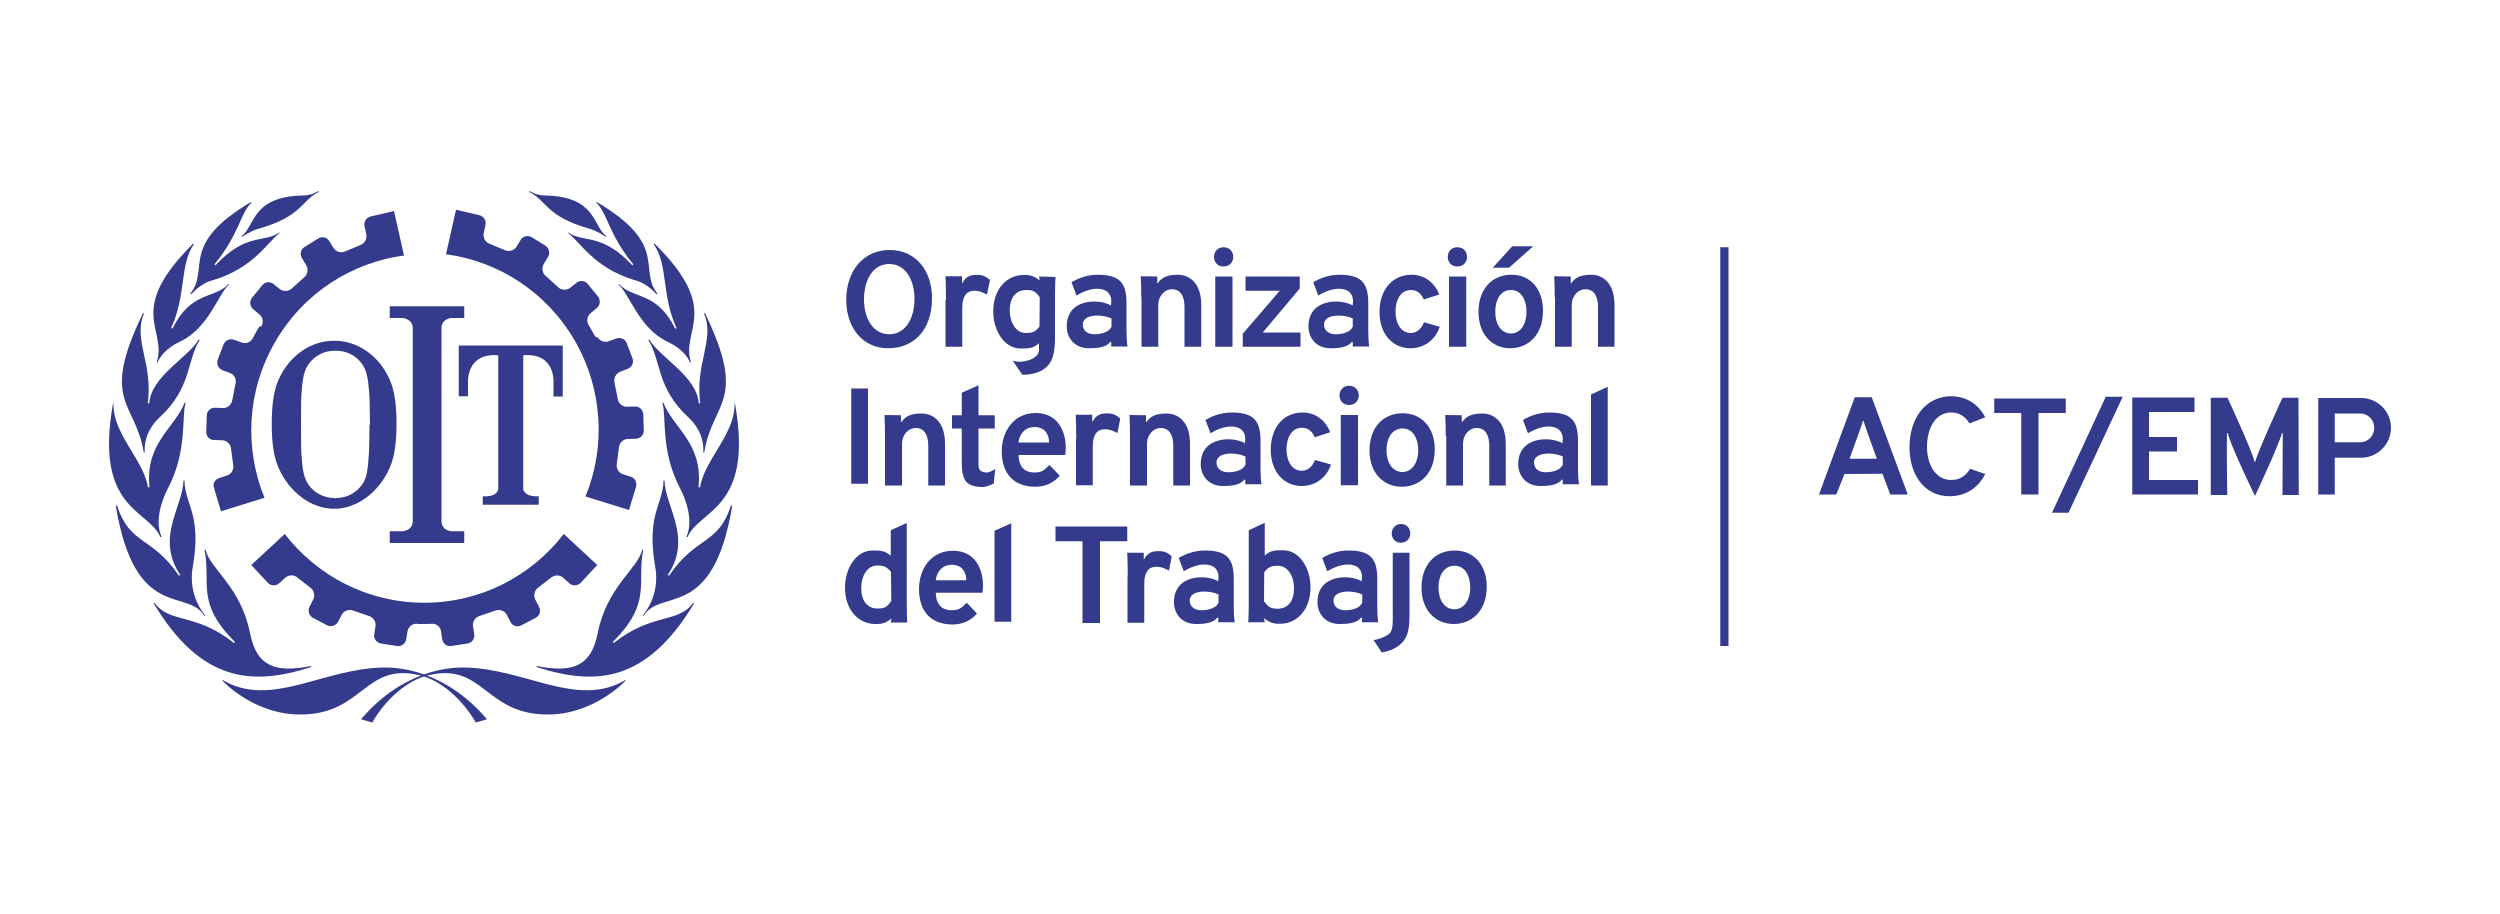 <?xml version="1.0" encoding="utf-8"?>
<!-- Generator: Adobe Illustrator 22.1.0, SVG Export Plug-In . SVG Version: 6.00 Build 0)  -->
<svg version="1.1" id="Capa_1" xmlns="http://www.w3.org/2000/svg" xmlns:xlink="http://www.w3.org/1999/xlink" x="0px" y="0px"
	 width="1000px" height="365.5px" viewBox="0 0 1000 365.5" style="enable-background:new 0 0 1000 365.5;" xml:space="preserve">
<style type="text/css">
	.st0{fill:#343B8D;}
</style>
<g>
	<path class="st0" d="M102.5,132.7c-1,1.8-1.4,2.6-1.4,2.6c-0.8,1.6-2.8,2.4-4.5,1.7l-3-1.1c-1.7-0.6-3.5,0.2-4.2,1.9l-2.3,6.1
		c-0.6,1.7,0.2,3.5,1.9,4.2l3,1.1c1.7,0.6,2.7,2.6,2.2,4.3l-1.3,6.6c-0.3,1.8-1.9,3.2-3.7,3.1l-3.2-0.1c-1.8-0.1-3.3,1.4-3.3,3.1
		l-0.2,6.5c-0.1,1.8,1.3,3.3,3.1,3.3l3.3,0.1c1.8,0.1,3.4,1.6,3.5,3.3l0.9,6.7c0.3,1.7-0.8,3.6-2.5,4.1l-3.1,1
		c-1.7,0.5-2.7,2.3-2.1,4l2.8,9.3l17.4-5.4c-8-19.6-7.2-42.5,4.2-62.2c11.3-19.7,30.7-31.9,51.6-34.7l-4-17.8l-9.4,2.2
		c-1.7,0.4-2.8,2.2-2.4,3.9l0.7,3.2c0.4,1.7-0.6,3.7-2.3,4.3l-6.2,2.6c-1.6,0.7-3.7,0.1-4.6-1.4l-1.7-2.8c-0.9-1.5-2.9-2-4.4-1
		l-5.5,3.4c-1.5,0.9-2,3-1,4.5l1.7,2.8c0.9,1.5,0.6,3.7-0.8,4.8l-5,4.5c-1.3,1.2-3.5,1.3-4.8,0.2l-2.5-2c-1.4-1.1-3.4-0.9-4.5,0.5
		l-4.1,5c-1.1,1.4-0.9,3.4,0.5,4.6l2.5,2.1c1.4,1.1,1.7,3.3,0.7,4.8C104,130.2,103.5,130.9,102.5,132.7"/>
	<path class="st0" d="M169.7,249.6c2.1,0,3-0.1,3-0.1c1.8-0.1,3.5,1.2,3.7,3l0.5,3.2c0.3,1.8,1.9,3,3.7,2.7l6.4-1
		c1.8-0.3,3-2,2.7-3.7l-0.5-3.2c-0.3-1.8,0.9-3.6,2.6-4.1l6.4-2.2c1.7-0.6,3.7,0.1,4.5,1.7l1.5,2.9c0.8,1.6,2.8,2.2,4.4,1.3l5.7-3
		c1.6-0.8,2.2-2.8,1.3-4.4l-1.5-2.9c-0.8-1.6-0.3-3.7,1.1-4.7l5.3-4.1c1.4-1.1,3.5-1.1,4.8,0.1l2.4,2.2c1.3,1.2,3.4,1.1,4.6-0.2
		l6.6-7.1l-13.4-12.4c-12.9,16.7-33.1,27.5-55.8,27.5c-22.7,0-42.9-10.8-55.8-27.5l-13.4,12.4l6.6,7.1c1.2,1.3,3.3,1.4,4.6,0.2
		l2.4-2.2c1.3-1.2,3.5-1.3,4.8-0.1l5.3,4.1c1.4,1,1.9,3.2,1.1,4.7l-1.5,2.9c-0.8,1.6-0.2,3.5,1.3,4.4l5.7,3c1.6,0.8,3.5,0.2,4.4-1.3
		l1.5-2.9c0.8-1.6,2.9-2.3,4.5-1.7l6.4,2.2c1.7,0.5,2.9,2.4,2.6,4.1l-0.5,3.2c-0.3,1.8,0.9,3.4,2.7,3.7l6.4,1
		c1.7,0.3,3.4-0.9,3.7-2.7l0.5-3.2c0.3-1.8,2-3.1,3.7-3C166.7,249.6,167.6,249.6,169.7,249.6"/>
	<path class="st0" d="M237,132.7c-1-1.8-1.5-2.6-1.5-2.6c-1-1.5-0.7-3.6,0.7-4.8l2.5-2.1c1.4-1.1,1.6-3.2,0.5-4.6l-4.1-5
		c-1.1-1.4-3.2-1.6-4.5-0.5l-2.5,2c-1.4,1.1-3.6,1-4.8-0.2l-5-4.5c-1.4-1.1-1.7-3.3-0.8-4.8l1.7-2.8c0.9-1.5,0.5-3.5-1-4.5l-5.5-3.4
		c-1.5-0.9-3.5-0.5-4.4,1l-1.7,2.8c-0.9,1.5-3,2.1-4.6,1.4l-6.2-2.6c-1.7-0.6-2.7-2.5-2.3-4.3l0.7-3.2c0.4-1.7-0.7-3.5-2.4-3.9
		l-9.4-2.2l-4,17.8c20.9,2.8,40.2,15,51.6,34.7c11.3,19.7,12.2,42.7,4.2,62.2l17.4,5.4l2.8-9.3c0.5-1.7-0.4-3.5-2.1-4l-3.1-1
		c-1.7-0.5-2.8-2.4-2.5-4.1l0.9-6.7c0.2-1.8,1.7-3.3,3.5-3.3l3.3-0.1c1.8-0.1,3.2-1.6,3.1-3.3l-0.2-6.5c-0.1-1.8-1.6-3.2-3.3-3.1
		l-3.2,0.1c-1.8,0.1-3.4-1.3-3.7-3.1l-1.3-6.6c-0.4-1.7,0.6-3.7,2.3-4.3l3-1.2c1.7-0.6,2.5-2.5,1.9-4.2l-2.3-6
		c-0.6-1.7-2.5-2.5-4.2-1.9l-3,1.1c-1.7,0.6-3.7-0.1-4.5-1.7C238.4,135.3,238,134.5,237,132.7"/>
	<path class="st0" d="M68.8,131.2l-0.1,0.1C68.8,131.4,68.8,131.3,68.8,131.2"/>
	<path class="st0" d="M96.6,94.5l0.2,0.3c0.8-0.5,3.4-2.4,6.6-3.3c17.6-5,16.7-11,24.1-14.7l-0.2-0.4c-0.7,0.5-3,1.8-6.2,1.8
		C100.5,78.6,102,90.6,96.6,94.5"/>
	<path class="st0" d="M76.1,117.5l0.4,0.2c4.2-4.7,8.2-5.5,8.9-5.7c16.3-4.9,22-15.7,26.5-18.8l-0.2-0.2c-6,4.3-13.2-0.1-25.5,13.1
		c-0.1,0.1-0.4-0.4-0.4-0.4c9.9-12,10.2-20.2,14.8-24.7l-0.2-0.2C71.4,98,84.1,107.5,76.1,117.5"/>
	<path class="st0" d="M77.3,97.4C50,124.5,67,131.4,62.7,144.9l0.3,0.1c2.5-5.7,8.8-8.2,8.9-8.3c11.6-5.4,15.2-18.9,19.8-23
		l-0.2-0.2c-5.6,6.2-15,2.7-22.5,17.9c0,0.1-0.5-0.2-0.5-0.3c6.1-13.3,3.3-25.3,9.1-33.5C77.5,97.5,77.4,97.4,77.3,97.4"/>
	<path class="st0" d="M57.5,181l0.4,0c-0.1-1.5-0.5-8,5.9-14c13-12,10.8-22.8,16.1-31l-0.4-0.2c-4.1,7.1-19.2,14.8-19.8,25.6
		c0,0-0.6-0.1-0.6-0.1c2.2-15.6-6-25.9-1.5-35.8c-0.1-0.1-0.3-0.2-0.4-0.2C39.8,161,54.2,160.5,57.5,181"/>
	<path class="st0" d="M64.2,214.9l0.4-0.2c-3.6-8.1,2.4-19.1,2.7-19.6c7.9-15.3,5.2-29.2,7-34l-0.4-0.1
		c-4.2,10.5-15.9,16.2-14.1,33.9c0,0-0.6,0-0.6,0c-1.8-11-14.2-21.5-13.8-33.5c-0.1,0-0.1,0-0.2,0C37.6,204,59.5,203.7,64.2,214.9"
		/>
	<path class="st0" d="M81.8,246.4l0.3-0.2c-7.3-9-5.1-18.7-5-19.4c3.7-21.2-3.2-25-3.3-34.6h-0.4c-0.3,10.7-11.3,22.8-1.3,37.8
		l-0.5,0.3c-11-16.1-19.6-12.1-24.8-28.1h0c-0.2,0-0.4,0.1-0.5,0.1C54.1,249,74.8,234.9,81.8,246.4"/>
	<path class="st0" d="M124.5,266.8l-0.1-0.4c-14.4,2.9-21.8,0.1-24.4-13.2c-3.7-18.7-16.3-25.9-17.8-33.4h0c-0.2,0-0.3,0-0.4,0.1v0
		c2.7,13.2-3.7,21.1,12.2,36.9l-0.4,0.4c-15.3-12.2-25.8-7.7-31.8-16.1c-0.1,0.1-0.2,0.2-0.3,0.3
		C80.4,272.8,100.7,274.5,124.5,266.8"/>
	<path class="st0" d="M88.9,272.2l0.1-0.2c19.4,11.4,39.7-4.5,64.3-5c6.2-0.1,24.6,1,41.5,20.7l-4.5,1.3c-5.6-9.7-14.2-16.8-22-18.8
		c-22.4-5.6-22.8,15.3-47.6,15.6C102.2,286.1,89.6,273,88.9,272.2"/>
	<path class="st0" d="M270.3,131.2c0,0.1,0.1,0.1,0.1,0.1S270.4,131.3,270.3,131.2"/>
	<path class="st0" d="M270.3,131.2c0,0.1,0.1,0.1,0.1,0.1S270.4,131.3,270.3,131.2"/>
	<path class="st0" d="M68.8,131.2l-0.1,0.1C68.8,131.4,68.8,131.3,68.8,131.2"/>
	<path class="st0" d="M270.3,131.2c0,0.1,0.1,0.1,0.1,0.1S270.4,131.3,270.3,131.2"/>
	<path class="st0" d="M242.6,94.5l-0.2,0.3c-0.8-0.5-3.4-2.4-6.6-3.3c-17.6-5-16.7-11-24.1-14.7l0.2-0.4c0.7,0.5,3,1.8,6.2,1.8
		C238.7,78.6,237.1,90.6,242.6,94.5"/>
	<path class="st0" d="M263,117.5l-0.4,0.2c-4.2-4.7-8.2-5.5-8.9-5.7c-16.3-4.9-22-15.7-26.5-18.8l0.2-0.2c6,4.3,13.2-0.1,25.5,13.1
		c0.1,0.1,0.4-0.4,0.4-0.4c-9.9-12-10.2-20.2-14.8-24.7l0.2-0.2C267.8,98,255.1,107.5,263,117.5"/>
	<path class="st0" d="M261.8,97.4c27.3,27.1,10.3,34.1,14.6,47.6l-0.3,0.1c-2.5-5.7-8.8-8.2-8.9-8.3c-11.6-5.4-15.2-18.9-19.8-23
		l0.2-0.2c5.6,6.2,15,2.7,22.5,17.9c0,0.1,0.5-0.2,0.5-0.3c-6.1-13.3-3.3-25.3-9.1-33.5C261.7,97.5,261.8,97.4,261.8,97.4"/>
	<path class="st0" d="M281.7,181l-0.4,0c0.1-1.5,0.5-8-5.9-14c-13-12-10.8-22.8-16.1-31l0.4-0.2c4.1,7.1,19.2,14.8,19.8,25.6
		c0,0,0.6-0.1,0.6-0.1c-2.2-15.6,6-25.9,1.5-35.8c0.1-0.1,0.3-0.2,0.4-0.2C299.3,161,284.9,160.5,281.7,181"/>
	<path class="st0" d="M275,214.9l-0.4-0.2c3.6-8.1-2.4-19.1-2.7-19.6c-7.9-15.3-5.2-29.2-7-34l0.4-0.1c4.2,10.5,15.9,16.2,14.1,33.9
		c0,0,0.6,0,0.6,0c1.8-11,14.2-21.5,13.8-33.5c0.1,0,0.1,0,0.2,0C301.6,204,279.6,203.7,275,214.9"/>
	<path class="st0" d="M257.4,246.4l-0.3-0.2c7.3-9,5.1-18.7,5-19.4c-3.7-21.2,3.2-25,3.3-34.6h0.4c0.3,10.7,11.3,22.8,1.3,37.8
		l0.5,0.3c10.9-16.1,19.6-12.1,24.8-28.1h0c0.2,0,0.4,0.1,0.5,0.1C285.1,249,264.4,234.9,257.4,246.4"/>
	<path class="st0" d="M214.6,266.8l0.1-0.4c14.4,2.9,21.8,0.1,24.4-13.2c3.7-18.7,16.3-25.9,17.8-33.4h0c0.2,0,0.3,0,0.4,0.1l0,0
		c-2.7,13.2,3.7,21.1-12.2,36.9l0.4,0.4c15.3-12.2,25.8-7.7,31.8-16.1c0.1,0.1,0.2,0.2,0.3,0.3C258.7,272.8,238.5,274.5,214.6,266.8
		"/>
	<path class="st0" d="M250.3,272.2l-0.1-0.2c-19.4,11.4-39.7-4.5-64.3-5c-6.2-0.1-24.6,1-41.5,20.7l4.5,1.3
		c5.6-9.7,14.2-16.8,22-18.8c22.4-5.6,22.8,15.3,47.6,15.6C236.9,286.1,249.6,273,250.3,272.2"/>
	<path class="st0" d="M68.8,131.2l-0.1,0.1C68.8,131.4,68.8,131.3,68.8,131.2"/>
	<path class="st0" d="M68.8,131.2l-0.1,0.1C68.8,131.4,68.8,131.3,68.8,131.2"/>
	<path class="st0" d="M270.3,131.2c0,0.1,0.1,0.1,0.1,0.1S270.4,131.3,270.3,131.2"/>
	<path class="st0" d="M176.6,131c0.2-3.6,4-3.8,4-3.8h5.1v-4.7h-29.8v4.7h5.1c0,0,3.8,0.2,4.1,3.8v77.7c-0.2,3.6-4.1,3.8-4.1,3.8
		h-5.1v4.7h29.8v-4.7h-5.1c0,0-3.8-0.2-4-3.8V131z"/>
	<path class="st0" d="M225.1,138.3v20.3h-3.7V153c0,0,0.9-12-12.1-10.9v53.6c0,0,0.3,3.1,6.2,2.8v3.4h-22.4v-3.4
		c5.9,0.4,6.2-2.8,6.2-2.8v-53.6c-13-1-12.1,10.9-12.1,10.9v5.5h-3.7v-20.3H225.1z"/>
	<path class="st0" d="M133.8,136.3h-0.3c-9.1,0-17.8,5.9-22.1,15.6c-2.2,5-2.7,11.4-2.7,17.6c0,6.2,0.5,12.7,2.7,17.6
		c4.3,9.8,13.1,16.4,22.1,16.4h0.3c9.1,0,17.8-6.7,22.1-16.4c2.2-5,2.7-11.4,2.7-17.6c0-6.2-0.5-12.7-2.7-17.6
		C151.6,142.1,142.9,136.3,133.8,136.3 M147.8,169.9c0,5.8-0.2,10.9-0.2,10.9c-0.4,4.8-0.4,9.6-2.6,12.8c-2.5,3.7-6.5,5.6-10.5,5.6
		l-0.2,0.1h-0.5l-0.1-0.1c-4,0-8-1.9-10.5-5.6c-2.2-3.3-2.3-8.1-2.7-12.8c0,0-0.1-5-0.1-10.8v-0.3c0-5.8,0.1-10.9,0.1-10.9
		c0.4-4.8,0.5-9.6,2.7-12.8c2.5-3.7,6.5-5.7,10.5-5.7l0.2,0h0.5l0.2,0c4,0,8,1.9,10.5,5.7c2.2,3.3,2.3,8.1,2.7,12.8
		c0,0,0.1,5,0.2,10.8V169.9z"/>
	<path class="st0" d="M372.8,119.3c0,12.8-7.4,20-17.5,20c-10.3,0-16.8-8.2-16.8-19.4c0-11.7,7-19.9,17.3-19.9
		C366.5,100,372.8,108.4,372.8,119.3 M345.6,119.8c0,7.7,3.7,13.9,10.1,13.9c6.4,0,10.1-6.2,10.1-14.2c0-7.2-3.4-13.9-10.1-13.9
		C349.1,105.6,345.6,112,345.6,119.8"/>
	<path class="st0" d="M378.4,120c0-3.7-0.1-7-0.2-9.5h6.6v2.9l0.9-1.4c1.6-1.9,3.4-2.2,6.2-2c2.3,0.2,3.6,1.7,4.1,2l-1.2,5.8
		c-0.5-0.1-2.5-1.5-4.9-1.5c-3.2,0-4.3,1.7-4.9,4.9c-0.1,0.6-0.1,2.6-0.1,3.3v14.2h-6.7V120z"/>
	<path class="st0" d="M444.5,138.7l0-1.9l-0.3-0.1c-1.7,2.2-5,2.6-8.7,2.6c-5.6,0-8.7-4.1-8.8-8.4c-0.3-11.5,12.8-11.6,17.7-8.7
		l0.1-1.8c0-1.8-0.8-4.9-5.8-4.9c-2.8,0-6.2,1.5-8.1,2.7l-2-5.3c2.1-1.3,5.9-3,10.4-3c9,0,11.7,3.3,11.6,11.8v10.2
		c0,2.5,0.1,5,0.4,6.7H444.5z M444.6,127.4c-3.7-1.8-11.5-1.9-11.5,2.4c0,2.8,2.4,3.9,4.6,3.9c2.8,0,5.9-0.8,6.9-3V127.4z"/>
	<path class="st0" d="M456.5,118.9c0-3.2-0.1-5.9-0.2-8.4l6.6,0.1l0,2.6l0.2,0.1c1.5-2.2,3.6-3.4,8-3.4c4.6,0,9.4,3.2,9.4,12.1v16.7
		h-6.7v-15.9c0-4-1.4-7.1-5-7.1c-2.6,0-4.5,2-5.2,4.2c-0.2,0.6-0.3,1.5-0.3,2.3v16.5h-6.7V118.9z"/>
	<path class="st0" d="M493.3,102.8c0,2.1-1.5,3.8-3.9,3.8c-2.3,0-3.8-1.7-3.8-3.8c0-2.2,1.5-3.9,3.8-3.9
		C491.8,98.9,493.3,100.6,493.3,102.8 M486.1,110.6h6.9v28.1h-6.9V110.6z"/>
	<polygon class="st0" points="497.1,133.5 511.9,116.3 498.2,116.3 498.2,110.6 519.9,110.6 519.9,115.4 505.1,133 520.2,133 
		520.2,138.7 497.1,138.7 	"/>
	<path class="st0" d="M617.2,124.3c0,10.4-6.6,15-13.1,15c-7.2,0-12.7-5.5-12.7-14.5c0-9.3,5.5-14.9,13.1-14.9
		C612.2,109.8,617.2,115.7,617.2,124.3 M598.1,124.7c0,5,2.4,8.7,6.3,8.7c3.7,0,6.2-3.6,6.2-8.8c0-4-1.8-8.6-6.2-8.6
		C599.9,116,598.1,120.4,598.1,124.7 M613.3,98.5l-9.7,8.6h-6.5l7.8-8.6H613.3z"/>
	<rect x="340.5" y="155.4" class="st0" width="6.7" height="38.1"/>
	<path class="st0" d="M391.4,154.1v12h6.5v5.3h-6.5v12.4c0,3.4-0.3,4.9,3.1,5.2c1.2,0.1,2.7-0.9,3.6-1.4l-0.6,5.8
		c-1,0.4-2.6,1.4-4.7,1.4c-2.5,0-5-0.6-6.3-2.1c-1.4-1.6-1.8-4.4-1.8-8.1v-13.2h-3.9v-5.3h3.9v-9L391.4,154.1z"/>
	<path class="st0" d="M407.4,182c0.2,5.1,2.7,7,6.5,7c3.3,0,4.1-1.4,5.9-3l4.1,4.3c-2.3,2.7-5.7,4.4-9.7,4.4
		c-9,0-13.5-5.5-13.5-14.2c0-7.9,4.7-15.3,13.6-15.3c9,0,12,7.6,12,13.8c0,1.3-0.1,2.4-0.2,3H407.4z M419.6,177
		c0.1-2.4-1.1-6.2-5.8-6.2c-4.3,0-6.2,3.6-6.4,6.2H419.6z"/>
	<polygon class="st0" points="397.8,212.3 404.5,209.3 404.5,248.7 397.8,248.7 	"/>
	<polygon class="st0" points="433,216.5 422.2,216.5 422.2,210.6 450.9,210.6 450.9,216.5 440,216.5 440,249.2 433,249.2 	"/>
	<path class="st0" d="M549.4,256c2.2-0.2,5.4-1.6,6.5-2.7c1.2-1.4,1.3-3.4,1.2-9.8v-22.4h6.7v24.3c0,5.7-0.5,9.1-2.9,11.6
		c-2.3,2.3-4.6,3.3-8.2,4L549.4,256z M564.1,213.4c0,2-1.4,3.7-3.8,3.7c-2.2,0-3.6-1.7-3.6-3.7c0-2.1,1.5-3.8,3.7-3.8
		C562.7,209.6,564.1,211.3,564.1,213.4"/>
	<path class="st0" d="M737.8,189.6l-3.3,8.2h-6.9l14.3-38.9h6.8l14.4,38.9h-7l-3.1-8.3L737.8,189.6z M750.7,183.4
		c0,0-4.7-12.9-5.3-15.1l-0.3,0.2c-0.6,2.3-5.3,15-5.3,15H750.7z"/>
	<polygon class="st0" points="808.5,165.2 797.7,165.2 797.7,159.4 826.3,159.4 826.3,165.2 815.4,165.2 815.4,197.8 808.5,197.8 	
		"/>
	<polygon class="st0" points="870.8,180.6 859.6,180.6 859.6,192 879.2,192 879.2,197.8 852.9,197.8 852.9,159 877.8,159 
		877.8,164.8 859.6,164.8 859.6,174.8 870.8,174.8 	"/>
	<path class="st0" d="M913.1,173.2h-0.3c-1.2,4.7-10.8,25.2-10.8,25.2s-9.9-20.4-10.9-25.2l-0.3,0c-0.2,5.1,0.1,24.8,0.1,24.8h-6.6
		l0-38.9h6.7c0,0,9.9,21.3,10.8,25.6h0.3c1-4.2,10.9-25.6,10.9-25.6h6.4l0.1,38.9H913C913,197.9,913.1,178.4,913.1,173.2"/>
	<path class="st0" d="M415.6,110.6l0.3,1.6c-2.7-2.2-4.7-2.3-7-2.2c-6.2,0.3-11.6,5.5-11.6,14.6c0,7.8,4.5,14.8,10.9,14.8
		c3.4,0,5,0,7.4-2.1l0,2.1c0.3,3-2.9,4.9-7.2,5.3c-1.2,0.1-2.2-0.2-3.3-0.4l3.8,5.6c3.5,0,7.3-0.7,9.9-3.3c2.7-2.6,3.2-6.6,3.2-12.3
		v-15.6c0-3.8,0.1-6.1,0.2-7.9L415.6,110.6z M415.8,130.6L415.8,130.6c-1.7,2.3-3.1,2.6-5.5,2.6c-4,0-6.4-4.3-6.4-9
		c0-5.6,2.8-8.1,6.4-8.2c3,0,3.7,0.4,5.6,2.9L415.8,130.6z"/>
	<path class="st0" d="M541.1,138.7v-1.9l-0.3-0.1c-1.7,2.2-5,2.6-8.6,2.6c-5.7,0-8.7-4.1-8.8-8.4c-0.3-11.5,12.8-11.6,17.7-8.7
		l0.1-1.8c0-1.8-0.8-4.9-5.8-4.9c-2.8,0-6.2,1.5-8.1,2.7l-2-5.3c2.1-1.3,5.9-3,10.4-3c9,0,11.7,3.3,11.6,11.8v10.2
		c0,2.5,0.1,5,0.4,6.7H541.1z M541.1,127.4c-3.7-1.8-11.5-1.9-11.5,2.4c0,2.8,2.4,3.9,4.6,3.9c2.8,0,5.9-0.8,6.9-3V127.4z"/>
	<path class="st0" d="M498.1,193.8l0-1.9l-0.3-0.1c-1.7,2.2-5,2.6-8.7,2.6c-5.6,0-8.7-4.1-8.8-8.4c-0.3-11.5,12.8-11.6,17.7-8.7
		l0.1-1.8c0-1.8-0.8-4.9-5.8-4.9c-2.8,0-6.2,1.5-8.1,2.7l-2-5.3c2.1-1.3,5.9-3,10.4-3c9,0,11.7,3.3,11.6,11.8v10.1
		c0,2.5,0.1,5,0.4,6.8H498.1z M498.1,182.6c-3.7-1.8-11.5-1.9-11.5,2.4c0,2.8,2.4,3.9,4.7,3.9c2.8,0,5.9-0.8,6.9-3V182.6z"/>
	<path class="st0" d="M625.1,193.8l0-1.9l-0.3-0.1c-1.7,2.2-5,2.6-8.7,2.6c-5.6,0-8.7-4.1-8.8-8.4c-0.3-11.5,12.8-11.6,17.7-8.7
		l0.1-1.8c0-1.8-0.8-4.9-5.8-4.9c-2.8,0-6.2,1.5-8.1,2.7l-2-5.3c2.1-1.3,5.9-3,10.4-3c9,0,11.7,3.3,11.6,11.8v10.1
		c0,2.5,0.1,5,0.4,6.8H625.1z M625.1,182.6c-3.7-1.8-11.5-1.9-11.5,2.4c0,2.8,2.4,3.9,4.6,3.9c2.8,0,5.9-0.8,6.9-3V182.6z"/>
	<path class="st0" d="M487.3,249l0-1.9L487,247c-1.7,2.2-5,2.6-8.6,2.6c-5.7,0-8.7-4.1-8.8-8.4c-0.3-11.5,12.8-11.6,17.7-8.7
		l0.1-1.8c0-1.8-0.8-4.9-5.8-4.9c-2.8,0-6.2,1.5-8.1,2.7l-2-5.3c2.1-1.3,5.9-3,10.4-3c9,0,11.7,3.3,11.6,11.8v10.1
		c0,2.5,0.1,5,0.4,6.8H487.3z M487.4,237.8c-3.7-1.8-11.5-1.9-11.5,2.4c0,2.8,2.4,3.9,4.6,3.9c2.8,0,5.9-0.8,6.9-3V237.8z"/>
	<path class="st0" d="M544.8,249l0-1.9l-0.3-0.1c-1.7,2.2-5,2.6-8.7,2.6c-5.6,0-8.7-4.1-8.8-8.4c-0.3-11.5,12.8-11.6,17.7-8.7
		l0.1-1.8c0-1.8-0.8-4.9-5.8-4.9c-2.8,0-6.2,1.5-8.1,2.7l-2-5.3c2.1-1.3,5.9-3,10.4-3c9,0,11.7,3.3,11.6,11.8v10.1
		c0,2.5,0.1,5,0.4,6.8H544.8z M544.9,237.8c-3.7-1.8-11.5-1.9-11.5,2.4c0,2.8,2.4,3.9,4.6,3.9c2.8,0,5.9-0.8,6.9-3V237.8z"/>
	<path class="st0" d="M621.9,118.9c0-3.2-0.1-5.9-0.2-8.4l6.6,0.1l0,2.6l0.2,0.1c1.5-2.2,3.6-3.4,8-3.4c4.6,0,9.3,3.2,9.3,12.1v16.7
		h-6.6v-15.9c0-4-1.4-7.1-5-7.1c-2.7,0-4.5,2-5.2,4.2c-0.2,0.6-0.3,1.5-0.3,2.3v16.5h-6.7V118.9z"/>
	<path class="st0" d="M452,174.4c0-3.2-0.1-5.9-0.2-8.4l6.6,0.1l0,2.6l0.2,0.1c1.5-2.2,3.6-3.4,8-3.4c4.6,0,9.4,3.2,9.4,12.1v16.7
		h-6.7v-15.9c0-4-1.4-7.1-5-7.1c-2.6,0-4.5,2-5.2,4.2c-0.2,0.6-0.3,1.5-0.3,2.3v16.5H452V174.4z"/>
	<path class="st0" d="M354,174.4c0-3.2-0.1-5.9-0.2-8.4l6.6,0.1l0,2.6l0.2,0.1c1.5-2.2,3.6-3.4,8-3.4c4.6,0,9.4,3.2,9.4,12.1v16.7
		h-6.7v-15.9c0-4-1.4-7.1-5-7.1c-2.6,0-4.5,2-5.2,4.2c-0.2,0.6-0.3,1.5-0.3,2.3v16.5H354V174.4z"/>
	<path class="st0" d="M578.3,174.4c0-3.2-0.1-5.9-0.2-8.4l6.6,0.1l0,2.6l0.2,0.1c1.5-2.2,3.6-3.4,8-3.4c4.6,0,9.4,3.2,9.4,12.1v16.7
		h-6.6v-15.9c0-4-1.4-7.1-5-7.1c-2.7,0-4.5,2-5.2,4.2c-0.2,0.6-0.3,1.5-0.3,2.3v16.5h-6.7V174.4z"/>
	<path class="st0" d="M586.8,102.8c0,2.1-1.5,3.8-3.9,3.8c-2.3,0-3.8-1.7-3.8-3.8c0-2.2,1.5-3.9,3.8-3.9
		C585.4,98.9,586.8,100.6,586.8,102.8 M579.6,110.6h6.9v28.1h-6.9V110.6z"/>
	<path class="st0" d="M543.5,158.2c0,2.1-1.5,3.8-3.9,3.8c-2.3,0-3.8-1.7-3.8-3.8c0-2.2,1.5-3.9,3.8-3.9
		C542,154.3,543.5,156,543.5,158.2 M536.3,166h6.9v28.1h-6.9V166z"/>
	<path class="st0" d="M569.6,128.9c-1,2.6-2.9,4.3-5.3,4.3c-3.8,0-6.1-3.7-6.1-8.6c0-4.2,1.8-8.6,6.2-8.6c2.5,0,4.2,1.6,5.1,3.8
		l6.2-2c-1.9-4.8-5.9-7.9-11.1-7.9c-7.4,0-12.8,5.7-12.8,14.9c0,9,5.4,14.5,12.4,14.5c4.8,0,9.7-2.7,11.7-8.6L569.6,128.9z"/>
	<path class="st0" d="M526,184c-1,2.6-2.9,4.3-5.3,4.3c-3.8,0-6.1-3.7-6.1-8.6c0-4.2,1.8-8.6,6.2-8.6c2.5,0,4.2,1.6,5.1,3.8l6.2-2
		c-1.9-4.8-5.9-7.9-11.1-7.9c-7.4,0-12.7,5.7-12.7,14.9c0,9,5.4,14.5,12.4,14.5c4.8,0,9.7-2.7,11.7-8.6L526,184z"/>
	<path class="st0" d="M573.9,179.7c0,10.4-6.6,15-13.2,15c-7.3,0-12.9-5.5-12.9-14.5c0-9.3,5.5-14.9,13.3-14.9
		C568.8,165.3,573.9,171.2,573.9,179.7 M554.6,180.1c0,5,2.4,8.7,6.4,8.7c3.7,0,6.3-3.6,6.3-8.8c0-4-1.8-8.6-6.2-8.6
		C556.4,171.4,554.6,175.8,554.6,180.1"/>
	<path class="st0" d="M594.7,234.6c0,10.4-6.6,15-13.2,15c-7.3,0-12.9-5.5-12.9-14.5c0-9.3,5.5-14.9,13.3-14.9
		C589.6,220.2,594.7,226.1,594.7,234.6 M575.4,235c0,5,2.4,8.7,6.4,8.7c3.7,0,6.3-3.6,6.3-8.8c0-4-1.8-8.6-6.2-8.6
		C577.2,226.3,575.4,230.7,575.4,235"/>
	<path class="st0" d="M430.5,175.4c0-3.7-0.1-7-0.2-9.5h6.6v2.9l0.9-1.4c1.6-1.9,3.4-2.2,6.2-2c2.3,0.2,3.6,1.7,4.1,2l-1.1,5.8
		c-0.5-0.1-2.5-1.5-4.9-1.5c-3.2,0-4.3,1.7-4.9,4.9c-0.1,0.6-0.1,2.6-0.1,3.3v14.2h-6.7V175.4z"/>
	<path class="st0" d="M451.1,230.6c0-3.7-0.1-7-0.2-9.5h6.6v2.8l0.9-1.4c1.6-1.9,3.4-2.2,6.2-2c2.3,0.2,3.6,1.7,4.1,2l-1.1,5.7
		c-0.5-0.1-2.5-1.5-4.9-1.5c-3.2,0-4.3,1.7-4.9,4.9c-0.1,0.6-0.1,2.6-0.1,3.3v14.2h-6.7V230.6z"/>
	<path class="st0" d="M374.3,237.1c0.2,5.1,2.7,7,6.5,7c3.3,0,4.1-1.4,5.9-3l4.1,4.3c-2.3,2.7-5.7,4.4-9.7,4.4
		c-9,0-13.5-5.5-13.5-14.2c0-7.9,4.7-15.3,13.6-15.3c9,0,12,7.6,12,13.8c0,1.3-0.1,2.4-0.2,3H374.3z M386.5,232.1
		c0.1-2.4-1.1-6.2-5.8-6.2c-4.3,0-6.2,3.6-6.4,6.2H386.5z"/>
	<polygon class="st0" points="636.4,157.8 643.1,154.7 643.1,194.2 636.4,194.2 	"/>
	<path class="st0" d="M362.7,209.2l-6.4,2.9l0,10.2c-2.4-2.1-4.1-2.1-7.4-2.1c-6.3,0-10.9,7-10.9,14.8c0,9.1,5.4,14.3,11.6,14.6
		c2.3,0.1,4.3,0,7-2.2l-0.3,1.6l6.6,0c-0.1-1.9-0.2-4.1-0.2-7.9V209.2z M350.9,243.4c-3.6,0-6.4-2.6-6.4-8.2c0-4.7,2.3-9,6.4-9
		c2.4,0,3.8,0.4,5.5,2.6l0.1,11.6C354.6,243,353.9,243.4,350.9,243.4"/>
	<path class="st0" d="M499.5,241c0,3.8-0.1,6.1-0.2,7.9l6.6,0l-0.3-1.6c2.8,2.2,4.7,2.3,7,2.2c6.2-0.3,11.6-5.5,11.6-14.6
		c0-7.8-4.5-14.8-10.9-14.8c-3.4,0-5,0-7.4,2.1l0-13.1l-6.4,3V241z M505.6,240.5l0.1-11.6c1.7-2.3,3.1-2.6,5.5-2.6
		c4,0,6.4,4.3,6.4,9c0,5.6-2.8,8.1-6.4,8.2C508.2,243.4,507.5,243,505.6,240.5"/>
	<rect x="688.1" y="98.9" class="st0" width="3.3" height="159.5"/>
	<path class="st0" d="M788,187.5c-1.6,2.8-4.1,4.5-7.5,4.5c-6.1,0-9.7-5.9-9.7-13.3c0-7.5,3.4-13.7,9.7-13.7c3.3,0,5.7,1.7,7.3,4.4
		l6.3-2.5c-2.7-5.1-7.4-8.4-13.7-8.4c-9.8,0-16.6,8.4-16.6,20.3c0,11.4,6.2,19.7,16,19.7c6.3,0,11.4-3.2,14.3-8.9L788,187.5z"/>
	<polygon class="st0" points="827.4,205.1 820.8,205.1 842.3,158.7 849.1,158.7 	"/>
	<path class="st0" d="M944.4,159.2h-10.5h-6.6v6.2v11.5v6.2v14.7h6.6v-14.7h10.5c6.6,0,12-5.4,12-12
		C956.4,164.5,951,159.2,944.4,159.2 M944.4,176.9L944.4,176.9h-10.5v-11.5h10.5c3,0.2,5.3,2.7,5.3,5.7
		C949.7,174.2,947.4,176.7,944.4,176.9"/>
</g>
</svg>
